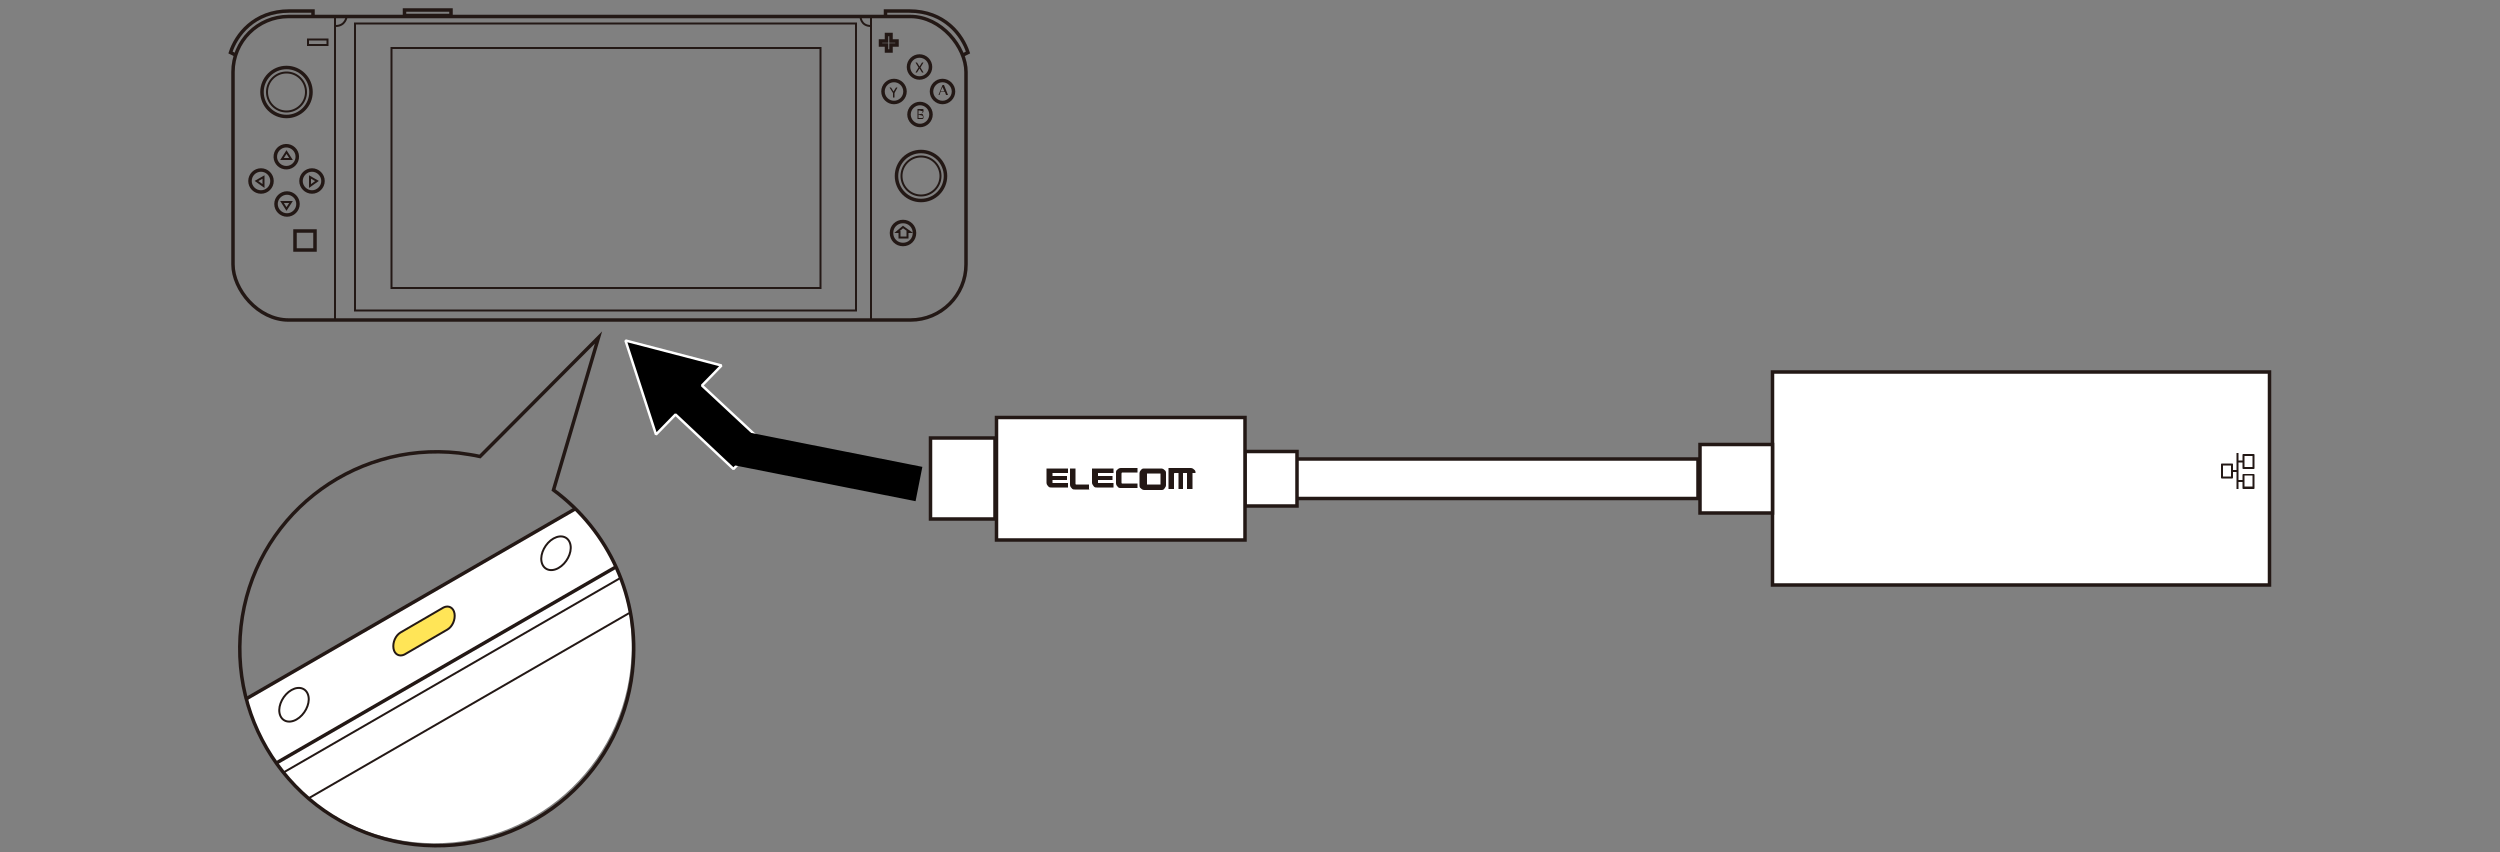 <?xml version="1.0" encoding="UTF-8"?>
<svg id="_レイヤー_1" data-name="レイヤー_1" xmlns="http://www.w3.org/2000/svg" version="1.1" xmlns:xlink="http://www.w3.org/1999/xlink" viewBox="0 0 500 170.5">
  <rect x="0" y="0" width="500" height="170.5" fill="#808080" stroke="none"/>
  <!-- Generator: Adobe Illustrator 29.5.1, SVG Export Plug-In . SVG Version: 2.1.0 Build 141)  -->
  <defs>
    <clipPath id="clippath">
      <path d="M126.1,133.7c-2.4,21.6-21.9,37.1-43.6,34.7-21.6-2.4-37.1-21.9-34.7-43.6,2.4-21.6,21.9-37.1,43.6-34.7,1.4.2,2.9.4,4.2.7l23.7-23.8-9,30.5c11,8.1,17.4,21.6,15.8,36.1Z" fill="none"/>
    </clipPath>
  </defs>
  <g>
    <rect x="354.5" y="74.4" width="99.4" height="42.6" fill="#fff" stroke="#231815" stroke-miterlimit="10" stroke-width=".7"/>
    <rect x="340" y="88.9" width="14.5" height="13.7" fill="#fff" stroke="#231815" stroke-miterlimit="10" stroke-width=".7"/>
    <rect x="259" y="91.8" width="80.6" height="7.9" fill="#fff" stroke="#231815" stroke-miterlimit="10" stroke-width=".7"/>
    <rect x="249" y="90.3" width="10.4" height="10.9" fill="#fff" stroke="#231815" stroke-miterlimit="10" stroke-width=".7"/>
    <rect x="199.3" y="83.5" width="49.7" height="24.5" fill="#fff" stroke="#231815" stroke-miterlimit="10" stroke-width=".7"/>
    <rect x="186.1" y="87.6" width="12.9" height="16.2" fill="#fff" stroke="#231815" stroke-miterlimit="10" stroke-width=".7"/>
    <g>
      <g>
        <path d="M444.4,92.7h2c.1,0,.2,0,.2.2v2.6c0,.1,0,.2-.2.2h-2c-.1,0-.2,0-.2-.2v-2.6c0-.1,0-.2.2-.2ZM446.2,93.1h-1.6s0,2.2,0,2.2h1.6s0-2.2,0-2.2Z" fill="#231815"/>
        <rect x="446.6" y="94" width=".9" height=".4" fill="#231815"/>
      </g>
      <g>
        <path d="M448.7,94.8h2c.1,0,.2,0,.2.2v2.6c0,.1,0,.2-.2.2h-2c-.1,0-.2,0-.2-.2v-2.6c0-.1,0-.2.2-.2ZM450.5,95.1h-1.6s0,2.2,0,2.2h1.6s0-2.2,0-2.2Z" fill="#231815"/>
        <path d="M448.7,90.8h2c.1,0,.2,0,.2.2v2.6c0,.1,0,.2-.2.2h-2c-.1,0-.2,0-.2-.2v-2.6c0-.1,0-.2.2-.2ZM450.5,91.2h-1.6s0,2.2,0,2.2h1.6s0-2.2,0-2.2Z" fill="#231815"/>
        <rect x="447.6" y="96" width="1" height=".4" fill="#231815"/>
        <rect x="447.6" y="92.1" width="1" height=".4" fill="#231815"/>
        <rect x="447.3" y="90.6" width=".4" height="7.2" fill="#231815"/>
      </g>
    </g>
    <g>
      <g>
        <path d="M232.9,94c-.2-.2-.4-.3-.7-.3h-3.3c-.3,0-.5,0-.7.3-.2.2-.3.4-.3.7v2.3c0,.3,0,.5.3.7.2.2.4.3.7.3h3.3c.3,0,.5,0,.7-.3s.3-.4.3-.7v-2.3c0-.3,0-.5-.3-.7ZM232.1,96.7c0,0,0,.2,0,.2,0,0-.1,0-.2,0h-2.3c0,0-.2,0-.2,0,0,0,0-.1,0-.2v-1.8c0,0,0-.2,0-.2,0,0,.2,0,.2,0h2.3c0,0,.2,0,.2,0,0,0,0,.2,0,.2v1.8Z" fill="#231815"/>
        <path d="M239.1,94.6c0-.3,0-.5-.3-.7-.2-.2-.4-.3-.7-.3h-4.4s0,4.2,0,4.2h1.1s0-3,0-3c0,0,0-.2.1-.2,0,0,.1,0,.2,0h.4c0,0,.2,0,.2,0,0,0,0,.1,0,.2v3s.9,0,.9,0v-3c0,0,0-.2,0-.2,0,0,.1,0,.2,0h.4c0,0,.2,0,.2,0,0,0,0,.1,0,.2v3s1.1,0,1.1,0v-3.2Z" fill="#231815"/>
        <path d="M223.2,94.6c0-.3,0-.5.3-.7.2-.2.4-.3.7-.3h3.3v.9h-2.9c0,0-.2,0-.2,0,0,0-.1.1-.1.2v1.8c0,0,0,.2.1.2,0,0,.1,0,.2,0h2.9v.9h-3.3c-.3,0-.5,0-.7-.3-.2-.2-.3-.4-.3-.7v-2.3Z" fill="#231815"/>
        <path d="M217.9,97.9h-2.9c-.3,0-.5,0-.7-.3-.2-.2-.3-.4-.3-.7v-3.2h1.1v3c0,0,0,.2.1.2,0,0,.1,0,.2,0h2.4v.9Z" fill="#231815"/>
        <path d="M209.3,93.7h4.3v.9h-2.9c0,0-.2,0-.2,0,0,0,0,.1,0,.2v.2c0,0,0,.2,0,.2,0,0,.1,0,.2,0h2.7v.8h-2.7c0,0-.2,0-.2,0,0,0,0,.2,0,.2v.2c0,0,0,.2,0,.2,0,0,.1,0,.2,0h2.9v.9h-3.3c-.3,0-.5,0-.7-.3-.2-.2-.3-.4-.3-.7v-3.2Z" fill="#231815"/>
        <path d="M218.4,93.7h4.3v.9h-2.9c0,0-.2,0-.2,0,0,0,0,.1,0,.2v.2c0,0,0,.2,0,.2,0,0,.1,0,.2,0h2.7v.8h-2.7c0,0-.2,0-.2,0,0,0,0,.2,0,.2v.2c0,0,0,.2,0,.2,0,0,.1,0,.2,0h2.9v.9h-3.3c-.3,0-.5,0-.7-.3s-.3-.4-.3-.7v-3.2Z" fill="#231815"/>
      </g>
      <path d="M224.2,95.8" fill="#231815"/>
    </g>
  </g>
  <polygon points="140.4 77.1 144.3 73.1 125.1 68.1 131.2 86.9 135.1 82.9 146.7 93.8 152.1 88 140.4 77.1" stroke="#fff" stroke-miterlimit="1" stroke-width=".5"/>
  <g>
    <g>
      <rect x="46.6" y="3.3" width="146.6" height="60.7" rx="11.1" ry="11.1" fill="none" stroke="#231815" stroke-width=".7"/>
      <line x1="67" y1="3.4" x2="67" y2="64.2" fill="none" stroke="#231815" stroke-width=".4"/>
      <rect x="71" y="4.7" width="100.2" height="57.4" fill="none" stroke="#231815" stroke-width=".4"/>
      <rect x="78.3" y="9.6" width="85.8" height="48" fill="none" stroke="#231815" stroke-width=".4"/>
      <rect x="61.6" y="7.9" width="3.9" height="1.1" fill="none" stroke="#231815" stroke-width=".4"/>
      <circle cx="57.3" cy="31.3" r="2.2" transform="translate(17.2 82.9) rotate(-80.8)" fill="none" stroke="#231815" stroke-width=".7"/>
      <circle cx="52.2" cy="36.2" r="2.2" fill="none" stroke="#231815" stroke-width=".7"/>
      <path d="M64.6,36.2c0,1.2-1,2.2-2.2,2.2s-2.2-1-2.2-2.2,1-2.2,2.2-2.2,2.2,1,2.2,2.2Z" fill="none" stroke="#231815" stroke-width=".7"/>
      <path d="M59.6,40.8c0,1.2-1,2.2-2.2,2.2s-2.2-1-2.2-2.2,1-2.2,2.2-2.2,2.2,1,2.2,2.2Z" fill="none" stroke="#231815" stroke-width=".7"/>
      <circle cx="183.9" cy="13.4" r="2.2" fill="none" stroke="#231815" stroke-width=".7"/>
      <circle cx="178.8" cy="18.3" r="2.2" fill="none" stroke="#231815" stroke-width=".7"/>
      <path d="M190.7,18.3c0,1.2-1,2.2-2.2,2.2s-2.2-1-2.2-2.2,1-2.2,2.2-2.2,2.2,1,2.2,2.2Z" fill="none" stroke="#231815" stroke-width=".7"/>
      <path d="M186.2,22.9c0,1.2-1,2.2-2.2,2.2s-2.2-1-2.2-2.2,1-2.2,2.2-2.2,2.2,1,2.2,2.2Z" fill="none" stroke="#231815" stroke-width=".7"/>
      <rect x="59" y="46.2" width="4" height="3.8" fill="none" stroke="#231815" stroke-width=".7"/>
      <circle cx="57.3" cy="18.4" r="4.9" fill="none" stroke="#231815" stroke-width=".7"/>
      <circle cx="57.3" cy="18.4" r="3.9" fill="none" stroke="#231815" stroke-width=".4"/>
      <circle cx="184.2" cy="35.2" r="4.9" fill="none" stroke="#231815" stroke-width=".7"/>
      <circle cx="184.2" cy="35.2" r="3.9" fill="none" stroke="#231815" stroke-width=".4"/>
      <polygon points="179.4 8.2 178.2 8.2 178.2 6.9 177.3 6.9 177.3 8.2 176.1 8.2 176.1 9 177.3 9 177.3 10.2 178.2 10.2 178.2 9 179.4 9 179.4 8.2" fill="none" stroke="#231815" stroke-width=".7"/>
      <polygon points="52.7 35.4 52.7 37.2 51.3 36.2 52.7 35.4" fill="none" stroke="#231815" stroke-width=".4"/>
      <polygon points="62 35.4 62 37.2 63.4 36.2 62 35.4" fill="none" stroke="#231815" stroke-width=".4"/>
      <polygon points="56.4 40.4 58.2 40.4 57.3 41.8 56.4 40.4" fill="none" stroke="#231815" stroke-width=".4"/>
      <polygon points="56.4 31.8 58.2 31.8 57.3 30.4 56.4 31.8" fill="none" stroke="#231815" stroke-width=".4"/>
      <path d="M182.9,46.6c0,1.3-1,2.3-2.3,2.3s-2.3-1-2.3-2.3,1-2.3,2.3-2.3,2.3,1,2.3,2.3Z" fill="none" stroke="#231815" stroke-width=".7"/>
      <polygon points="182 46.4 180.6 45.4 179.4 46.4 179.9 46.4 179.9 47.5 181.5 47.5 181.5 46.4 182 46.4" fill="none" stroke="#231815" stroke-width=".4"/>
      <path d="M179.2,17.5h.3l-.6,1.1v.9h-.3v-.9s-.7-1.1-.7-1.1h.3l.5.8.5-.8Z" fill="#231815"/>
      <path d="M184.7,14.5h-.3l-.5-.8-.5.8h-.3l.6-1-.6-1h.3l.5.8.5-.8h.3l-.6,1,.6,1Z" fill="#231815"/>
      <path d="M189.2,19l-.2-.6h-.9s-.2.6-.2.6h-.2l.8-2h.3l.8,2h-.3ZM188.2,18.3h.7s-.4-.9-.4-.9l-.4.9Z" fill="#231815"/>
      <path d="M184.3,22.8c.2,0,.3,0,.3.2,0,0,.1.2.1.3s0,.2,0,.3c0,0-.1.2-.2.2,0,0-.2,0-.4,0h-.6v-2h.5c.2,0,.4,0,.5,0,0,0,.2,0,.2.1,0,0,0,.2,0,.3,0,.2-.1.4-.4.5ZM184,22.1h-.3s0,.7,0,.7h.3c.2,0,.3,0,.4-.1,0,0,.1-.2.1-.3s0-.1,0-.2c0,0-.2,0-.3,0ZM183.9,22.9h-.2s0,.7,0,.7h.4c.2,0,.3,0,.4,0,0,0,.1-.1.1-.2,0-.1,0-.2-.2-.3-.1,0-.3-.1-.5-.1Z" fill="#231815"/>
      <line x1="174.2" y1="3.5" x2="174.2" y2="63.8" fill="none" stroke="#231815" stroke-width=".4"/>
      <path d="M172.1,3.3s0,1.9,2.1,1.9" fill="none" stroke="#231815" stroke-width=".4"/>
      <path d="M69.3,3.4s-.2,1.8-2.2,1.8" fill="none" stroke="#231815" stroke-width=".4"/>
    </g>
    <rect x="80.9" y="2" width="9.3" height="1.1" fill="none" stroke="#231815" stroke-width=".7"/>
    <path d="M62.6,3.2v-1s-4.7,0-4.7,0c-7.2,0-10.7,4.9-11.8,8.3l1,.5" fill="none" stroke="#231815" stroke-width=".7"/>
    <path d="M177.1,3.2v-1h4.7c7.2,0,10.7,4.9,11.8,8.3l-1,.5" fill="none" stroke="#231815" stroke-width=".7"/>
  </g>
  <g>
    <g clip-path="url(#clippath)">
      <g>
        <path d="M240.1,57.8l-10.4-12.6c-3.4-3.6-10-3.9-18.6,1.1L-54.9,199.9c-8.5,4.9-13.3,11.7-11.3,17.9l6,15.4" fill="#fff" stroke="#231815" stroke-width=".7"/>
        <path d="M220.3,57.3L-48.8,212.7c-12.1,7-17.8,18.5-6.9,24.9l44.6,26.9c8,4.4,20.1,1,25.8-2.4l201.4-116.1c6.8-3.9,17.5-13.7,19-23.7l6.4-58.1c.3-9.8-8.1-14.4-21.2-6.8Z" fill="#fff" stroke="#231815" stroke-width=".7"/>
        <polyline points="-34.3 187.7 -29.9 201.5 30.8 252.4" fill="none" stroke="#231815" stroke-width=".4"/>
        <polyline points="190.6 58.1 202.5 67.4 203.8 153.2" fill="none" stroke="#231815" stroke-width=".4"/>
        <polyline points="198.4 156.1 195.6 74.3 -19.7 198.6 36.5 249.1" fill="none" stroke="#231815" stroke-width=".4"/>
        <polygon points="180.9 90.8 .9 194.8 45.3 238.4 185.8 157.3 180.9 90.8" fill="none" stroke="#231815" stroke-width=".4"/>
        <path d="M114.1,109c-.3-1.6-1.8-2.2-3.4-1.3s-2.7,3-2.4,4.6,1.8,2.2,3.4,1.3c1.6-.9,2.7-3,2.4-4.6Z" fill="#fff" stroke="#231815" stroke-width=".4"/>
        <path d="M61.7,139.3c-.3-1.6-1.8-2.2-3.4-1.3-1.6.9-2.7,3-2.4,4.6s1.8,2.2,3.4,1.3,2.7-3,2.4-4.6Z" fill="#fff" stroke="#231815" stroke-width=".4"/>
        <path d="M88.7,121.5l-8.6,5c-1,.6-1.6,2-1.4,3.2h0c.2,1.2,1.2,1.7,2.2,1.2l8.6-5c1-.6,1.6-2,1.4-3.2h0c-.2-1.2-1.2-1.7-2.2-1.2Z" fill="#ffe557" stroke="#231815" stroke-width=".4"/>
        <path d="M220.3,86.7c-1.2-1.4-4.2-.7-6.7,1.4-2.5,2.2-3.5,5-2.3,6.4,1.2,1.4,4.2.7,6.7-1.4,2.5-2.2,3.5-5,2.3-6.4Z" fill="none" stroke="#231815" stroke-width=".4"/>
        <path d="M224,119.4c-.9-1-3.2-.4-5.2,1.4s-2.9,4-2,5c.9,1,3.2.4,5.2-1.4,2-1.8,2.9-4,2-5Z" fill="none" stroke="#231815" stroke-width=".7"/>
        <path d="M215.9,129.7c-.9-1-3.2-.4-5.2,1.4-2,1.8-2.9,4-2,5,.9,1,3.2.4,5.2-1.4,2-1.8,2.9-4,2-5Z" fill="none" stroke="#231815" stroke-width=".7"/>
        <path d="M224.1,130.2c-.9-1-3.2-.4-5.2,1.4-2,1.8-2.9,4-2,5,.9,1,3.2.4,5.2-1.4,2-1.8,2.9-4,2-5Z" fill="none" stroke="#231815" stroke-width=".7"/>
        <path d="M232.4,120c-.9-1-3.2-.4-5.2,1.4-2,1.8-2.9,4-2,5,.9,1,3.2.4,5.2-1.4,2-1.8,2.9-4,2-5Z" fill="none" stroke="#231815" stroke-width=".7"/>
        <line x1="207.3" y1="146" x2="211.7" y2="143.4" fill="none" stroke="#231815" stroke-width=".7"/>
        <line x1="209.3" y1="146.7" x2="209.2" y2="142.7" fill="none" stroke="#231815" stroke-width=".7"/>
        <g>
          <path d="M230,96.6c-2-2.3-7.4-.8-12.1,3.3-4.6,4.1-6.7,9.3-4.7,11.6,2,2.3,7.4.8,12.1-3.3,4.6-4.1,6.7-9.3,4.7-11.6Z" fill="none" stroke="#231815" stroke-width=".7"/>
          <path d="M225.9,99.1c-1.2-1.4-4.4-.5-7.1,1.9-2.7,2.4-4,5.5-2.8,6.8,1.2,1.4,4.4.5,7.1-1.9,2.7-2.4,4-5.5,2.8-6.8Z" fill="none" stroke="#231815" stroke-width=".7"/>
          <path d="M217.9,115.4c1.9,2.1,7,.7,11.2-3.1,4.2-3.7,6.2-8.7,4.3-10.8l-1-1.2c-1.9-2.2-7.1-.8-11.5,3.1-4.4,3.9-6.4,8.8-4.4,11l1.3,1Z" fill="#fff" stroke="#231815" stroke-width=".7"/>
          <path d="M233.8,102.2c-1.9-2.1-6.8-.8-11,3-4.2,3.7-6.1,8.5-4.3,10.6" fill="none" stroke="#231815" stroke-width=".4"/>
          <path d="M231,104.3c-1.2-1.4-4.4-.5-7.1,1.9-2.7,2.4-4,5.5-2.8,6.8,1.2,1.4,4.4.5,7.1-1.9,2.7-2.4,4-5.5,2.8-6.8Z" fill="none" stroke="#231815" stroke-width=".4"/>
        </g>
        <g>
          <path d="M13,249.2c-1.1-2.7-6.4-3-11.7-.7-5.4,2.3-8.8,6.3-7.6,9,1.1,2.7,6.4,3,11.7.7,5.4-2.3,8.8-6.3,7.6-9Z" fill="none" stroke="#231815" stroke-width=".7"/>
          <path d="M8.6,250.2c-.7-1.6-3.8-1.8-6.9-.4s-5.2,3.7-4.5,5.3c.7,1.6,3.8,1.8,6.9.4,3.2-1.4,5.2-3.7,4.5-5.3Z" fill="none" stroke="#231815" stroke-width=".7"/>
          <path d="M-3.4,262.4c1,2.4,6.1,2.7,10.9.6,4.9-2.1,8.1-5.9,7.1-8.3l-.5-1.4c-1.1-2.5-6.1-2.8-11.2-.6-5.1,2.2-8.3,6-7.2,8.5l.9,1.3Z" fill="#fff" stroke="#231815" stroke-width=".7"/>
          <path d="M14.7,255.4c-1-2.4-5.8-2.7-10.7-.6-4.9,2.1-8,5.7-7,8.2" fill="none" stroke="#231815" stroke-width=".4"/>
          <path d="M11.6,256.4c-.7-1.6-3.8-1.8-6.9-.4-3.2,1.3-5.2,3.7-4.5,5.3s3.8,1.8,6.9.4c3.2-1.4,5.2-3.7,4.5-5.3Z" fill="none" stroke="#231815" stroke-width=".4"/>
        </g>
        <line x1="19.6" y1="255.7" x2="24.8" y2="252.7" fill="none" stroke="#231815" stroke-width=".7"/>
        <polygon points="-14.9 226.4 -22.5 230.8 -26.9 227.3 -19.3 222.9 -14.9 226.4" fill="none" stroke="#231815" stroke-width=".4"/>
        <path d="M.1,234.3c-.5-1.4-3.2-1.7-5.8-.7-2.7,1-4.4,3-3.9,4.4.5,1.4,3.2,1.7,5.8.7,2.7-1,4.4-3,3.9-4.4Z" fill="none" stroke="#231815" stroke-width=".7"/>
        <path d="M-14.8,236.1c-.5-1.4-3.2-1.7-5.8-.7s-4.4,3-3.9,4.4c.5,1.4,3.2,1.7,5.8.7,2.7-1,4.4-3,3.9-4.4Z" fill="none" stroke="#231815" stroke-width=".7"/>
        <path d="M-18.4,245.1c-.5-1.4-3.2-1.7-5.8-.7-2.7,1-4.4,3-3.9,4.4.5,1.4,3.2,1.7,5.8.7s4.4-3,3.9-4.4Z" fill="none" stroke="#231815" stroke-width=".7"/>
        <path d="M-4.3,243.3c-.5-1.4-3.2-1.7-5.8-.7s-4.4,3-3.9,4.4c.5,1.4,3.2,1.7,5.8.7s4.4-3,3.9-4.4Z" fill="none" stroke="#231815" stroke-width=".7"/>
      </g>
    </g>
    <path d="M126.5,134.2c-2.4,21.6-21.9,37.1-43.6,34.7-21.6-2.4-37.1-21.9-34.7-43.6,2.4-21.6,21.9-37.1,43.6-34.7,1.4.2,2.9.4,4.2.7l23.7-23.8-9,30.5c11,8.1,17.4,21.6,15.8,36.1Z" fill="none" stroke="#231815" stroke-miterlimit="10" stroke-width=".7"/>
  </g>
  <g>
    <line x1="147.1" y1="89.5" x2="183.8" y2="96.8"/>
    <rect x="161.9" y="74.5" width="7" height="37.5" transform="translate(41.8 237.3) rotate(-78.8)"/>
  </g>
</svg>
